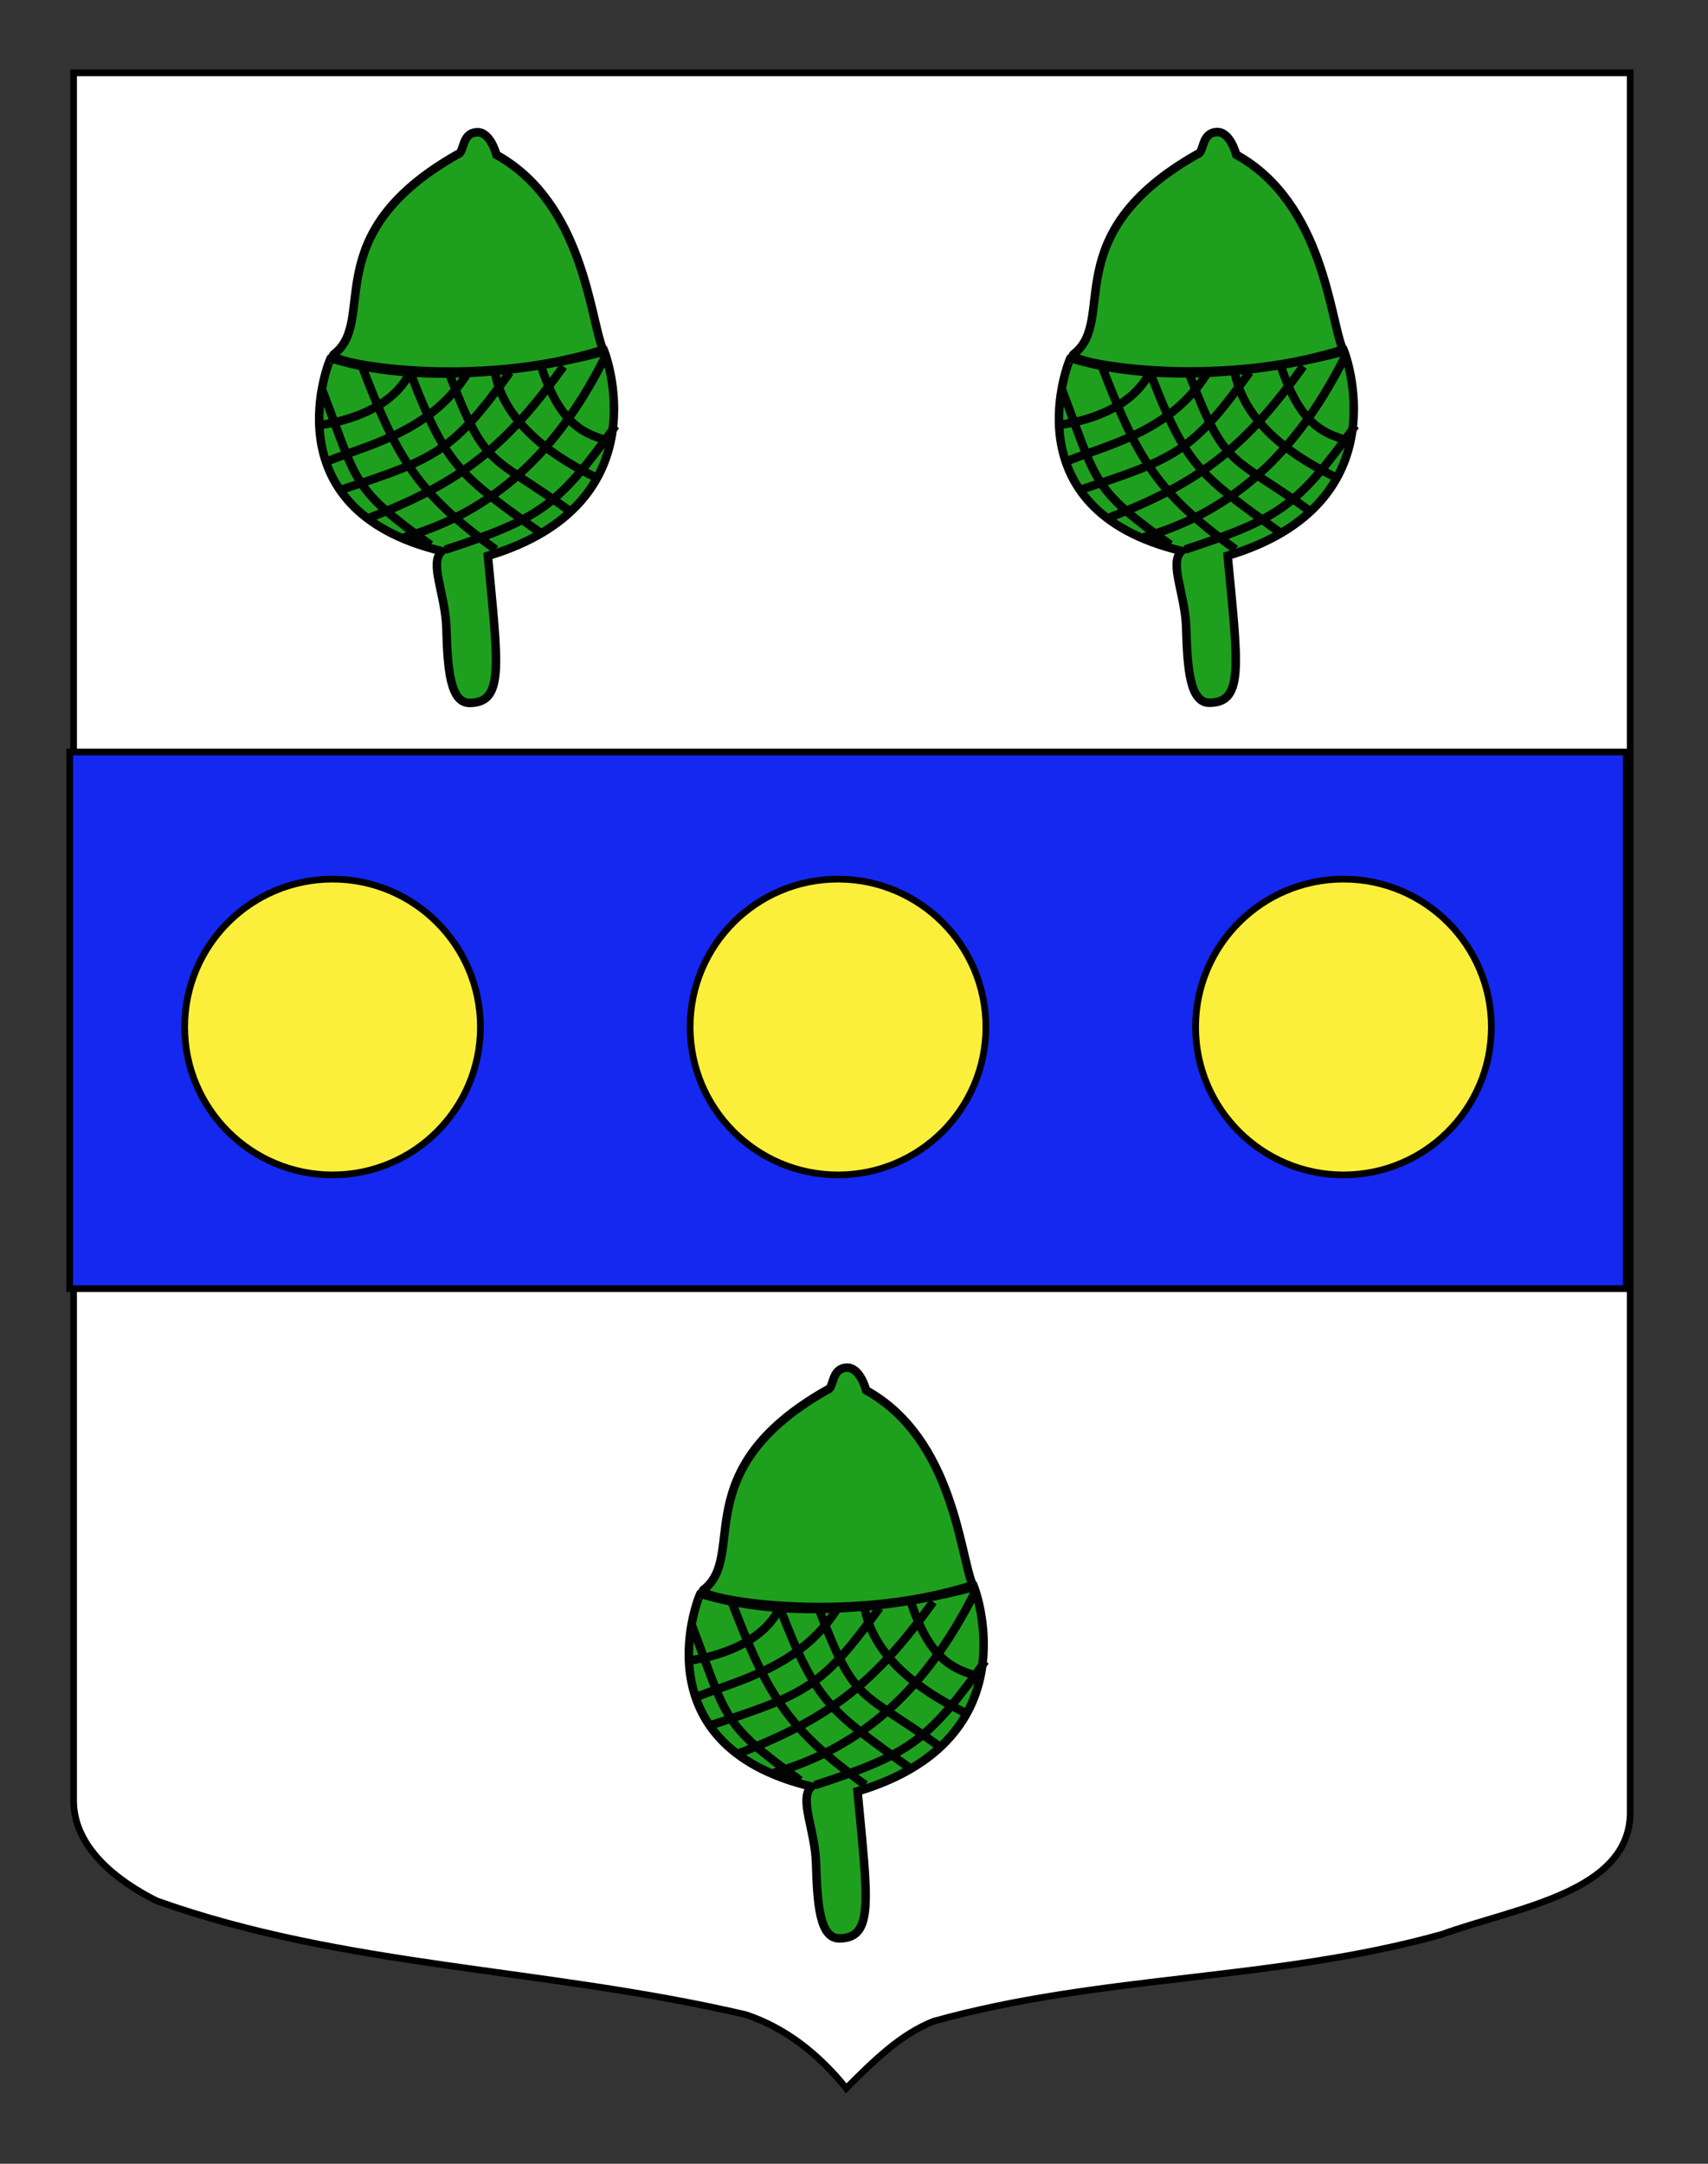 <?xml version="1.0" encoding="utf-8"?>
<!-- Generator: Adobe Illustrator 15.1.0, SVG Export Plug-In . SVG Version: 6.00 Build 0)  -->
<!DOCTYPE svg PUBLIC "-//W3C//DTD SVG 1.1//EN" "http://www.w3.org/Graphics/SVG/1.1/DTD/svg11.dtd">
<svg version="1.1" id="Calque_2" xmlns="http://www.w3.org/2000/svg" xmlns:xlink="http://www.w3.org/1999/xlink" x="0px" y="0px"
	 width="255.118px" height="323.149px" viewBox="0 0 255.118 323.149" enable-background="new 0 0 255.118 323.149"
	 xml:space="preserve">
<rect x="0" y="0" width="255.118" height="323.149" fill="#333333" stroke="none"/>
<path id="Fond_x5F_de_x5F_l_x5F_ecu_1_" fill="#FFFFFF" stroke="#000000" d="M10.994,10.88c78,0,154.505,0,232.505,0
	c0,135.583,0,149.083,0,259.75c0,12.043-17.099,14.25-28.1,18.25c-25,7-51,6-76,13c-5,2-9,6-13,10c-4-5-9-9-15-11c-30-7-60-7-88-17
	c-6-3-12.406-8-12.406-15C10.994,245.339,10.994,147.255,10.994,10.88z"/>
<rect id="Fasce" x="10.421" y="112.307" fill="#1428F0" stroke="#000000" width="232.5" height="80.144"/>
<circle id="Besant_2_" fill="#FCEF3C" stroke="#000000" cx="49.671" cy="153.38" r="22.087"/>
<circle id="Besant_1_" fill="#FCEF3C" stroke="#000000" cx="125.172" cy="153.38" r="22.088"/>
<circle id="Besant" fill="#FCEF3C" stroke="#000000" cx="200.671" cy="153.38" r="22.088"/>
<g id="g10207_1_" transform="matrix(-0.636,-1.101,-1.101,0.636,160.061,-59.684)">
	<path id="path10209_1_" fill="#1EA01E" stroke="#010202" d="M-62.886,115.52c-4.98-20.975,13.957-23.869,13.957-23.869
		s4.322,18.035,15.385,28.237c0.047,0.076-11.641,15.326-26.147,0.036c-0.488,2.028-4.557,2.139-8.116,4.062
		c-4.218,2.278-7.851,4.029-8.981,1.99C-78.755,122.436-74.585,120.886-62.886,115.52z"/>
	<path id="path10211_1_" fill="#1EA01E" fill-opacity="0" stroke="#010202" d="M-35.8,117.118
		c-11.775,1.876-16.349,1.965-26.891-2.764"/>
	<path id="path10213_1_" fill="#1EA01E" fill-opacity="0" stroke="#010202" d="M-39.762,112.652
		c-11.776,1.876-13.334,0.894-23.877-3.837"/>
	<path id="path10215_1_" fill="#1EA01E" fill-opacity="0" stroke="#010202" d="M-42.237,108.765
		c-11.774,1.877-10.338,0.519-20.881-4.211"/>
	<path id="path10217_1_" fill="#1EA01E" fill-opacity="0" stroke="#010202" d="M-44.713,104.044
		c-6.952,2.444-14.52-2.796-16.714-4.227"/>
	<path id="path10219_1_" fill="#1EA01E" fill-opacity="0" stroke="#010202" d="M-46.831,98.984
		c-7.653,1.59-9.601-0.858-11.727-2.717"/>
	<path id="path10221_1_" fill="#1EA01E" fill-opacity="0" stroke="#010202" d="M-36.249,122.616
		c-11.774,1.878-11.612,2.824-22.156-1.906"/>
	<path id="path10223_1_" fill="#1EA01E" fill-opacity="0" stroke="#010202" d="M-56.074,122.951
		c-2.977-11.881,0.626-22.036,6.509-31.007"/>
	<path id="path10225_1_" fill="#1EA01E" fill-opacity="0" stroke="#010202" d="M-52.008,125.594
		c-1.877-11.775-0.78-18.359,3.95-28.9"/>
	<path id="path10227_1_" fill="#1EA01E" fill-opacity="0" stroke="#010202" d="M-47.518,126.633
		c-2.433-11.583-2.725-13.574,2.006-24.118"/>
	<path id="path10229_1_" fill="#1EA01E" fill-opacity="0" stroke="#010202" d="M-43.85,126.143
		c-0.742-5.155-3.073-12.265,0.838-19.469"/>
	<path id="path10231_1_" fill="#1EA01E" fill-opacity="0" stroke="#010202" d="M-39.778,124.752
		c-1.503-3.915-2.154-8.531,0.039-11.965"/>
	<path id="path10233_1_" fill="#1EA01E" stroke="#010202" d="M-22.601,91.082c0,0,2.727-0.77,3.451,0.662
		c0.84,1.663-1.388,2.462-1.112,3.249c0.172,19.284-12.242,17.826-13.069,24.364c-0.196,1.549-11.995-12.122-15.352-27.675
		C-44.936,91.267-32.675,85.022-22.601,91.082z"/>
	<path id="path10235_1_" fill="#1EA01E" fill-opacity="0" stroke="#010202" d="M-59.754,119.486
		c-2.433-11.582-2.12-14.071,2.611-24.611"/>
</g>
<g id="g10207_2_" transform="matrix(-0.636,-1.101,-1.101,0.636,160.061,-59.684)">
	<path id="path10209_2_" fill="#1EA01E" stroke="#010202" d="M-106.34,40.256c-4.98-20.975,13.957-23.868,13.957-23.868
		s4.322,18.035,15.385,28.237c0.047,0.076-11.641,15.326-26.147,0.035c-0.487,2.028-4.557,2.139-8.116,4.063
		c-4.218,2.277-7.851,4.029-8.981,1.99C-122.208,47.172-118.038,45.622-106.34,40.256z"/>
	<path id="path10211_2_" fill="#1EA01E" fill-opacity="0" stroke="#010202" d="M-79.254,41.854
		c-11.775,1.876-16.349,1.965-26.891-2.765"/>
	<path id="path10213_2_" fill="#1EA01E" fill-opacity="0" stroke="#010202" d="M-83.216,37.388
		c-11.775,1.877-13.334,0.894-23.876-3.836"/>
	<path id="path10215_2_" fill="#1EA01E" fill-opacity="0" stroke="#010202" d="M-85.69,33.501
		c-11.774,1.877-10.337,0.52-20.881-4.211"/>
	<path id="path10217_2_" fill="#1EA01E" fill-opacity="0" stroke="#010202" d="M-88.166,28.78
		c-6.952,2.444-14.52-2.796-16.714-4.228"/>
	<path id="path10219_2_" fill="#1EA01E" fill-opacity="0" stroke="#010202" d="M-90.284,23.72
		c-7.652,1.591-9.601-0.857-11.727-2.717"/>
	<path id="path10221_2_" fill="#1EA01E" fill-opacity="0" stroke="#010202" d="M-79.703,47.353
		c-11.774,1.879-11.612,2.824-22.156-1.906"/>
	<path id="path10223_2_" fill="#1EA01E" fill-opacity="0" stroke="#010202" d="M-99.527,47.688
		c-2.978-11.882,0.625-22.037,6.509-31.007"/>
	<path id="path10225_2_" fill="#1EA01E" fill-opacity="0" stroke="#010202" d="M-95.461,50.33c-1.877-11.775-0.781-18.359,3.95-28.9
		"/>
	<path id="path10227_2_" fill="#1EA01E" fill-opacity="0" stroke="#010202" d="M-90.972,51.369
		c-2.433-11.583-2.725-13.573,2.006-24.117"/>
	<path id="path10229_2_" fill="#1EA01E" fill-opacity="0" stroke="#010202" d="M-87.304,50.879
		c-0.741-5.155-3.073-12.265,0.838-19.468"/>
	<path id="path10231_2_" fill="#1EA01E" fill-opacity="0" stroke="#010202" d="M-83.232,49.488
		c-1.503-3.915-2.154-8.531,0.039-11.965"/>
	<path id="path10233_2_" fill="#1EA01E" stroke="#010202" d="M-66.054,15.819c0,0,2.726-0.771,3.451,0.661
		c0.84,1.663-1.388,2.462-1.112,3.25c0.172,19.284-12.243,17.826-13.07,24.364c-0.196,1.549-11.995-12.122-15.352-27.675
		C-88.389,16.004-76.129,9.759-66.054,15.819z"/>
	<path id="path10235_2_" fill="#1EA01E" fill-opacity="0" stroke="#010202" d="M-103.207,44.222
		c-2.433-11.582-2.12-14.07,2.611-24.611"/>
</g>
<g id="g10207_3_" transform="matrix(-0.636,-1.101,-1.101,0.636,160.061,-59.684)">
	<path id="path10209_3_" fill="#1EA01E" stroke="#010202" d="M-210.263,150.501c-4.981-20.975,13.957-23.868,13.957-23.868
		s4.322,18.034,15.385,28.237c0.047,0.076-11.641,15.326-26.147,0.035c-0.487,2.028-4.557,2.139-8.116,4.063
		c-4.218,2.277-7.851,4.029-8.981,1.99C-226.132,157.417-221.962,155.867-210.263,150.501z"/>
	<path id="path10211_3_" fill="#1EA01E" fill-opacity="0" stroke="#010202" d="M-183.177,152.098
		c-11.775,1.876-16.349,1.965-26.891-2.765"/>
	<path id="path10213_3_" fill="#1EA01E" fill-opacity="0" stroke="#010202" d="M-187.139,147.632
		c-11.776,1.877-13.334,0.895-23.876-3.836"/>
	<path id="path10215_3_" fill="#1EA01E" fill-opacity="0" stroke="#010202" d="M-189.614,143.745
		c-11.774,1.877-10.337,0.52-20.881-4.212"/>
	<path id="path10217_3_" fill="#1EA01E" fill-opacity="0" stroke="#010202" d="M-192.09,139.025
		c-6.952,2.444-14.52-2.796-16.714-4.228"/>
	<path id="path10219_3_" fill="#1EA01E" fill-opacity="0" stroke="#010202" d="M-194.208,133.964
		c-7.653,1.591-9.601-0.857-11.727-2.717"/>
	<path id="path10221_3_" fill="#1EA01E" fill-opacity="0" stroke="#010202" d="M-183.627,157.597
		c-11.774,1.879-11.611,2.823-22.156-1.906"/>
	<path id="path10223_3_" fill="#1EA01E" fill-opacity="0" stroke="#010202" d="M-203.451,157.932
		c-2.978-11.882,0.625-22.037,6.508-31.007"/>
	<path id="path10225_3_" fill="#1EA01E" fill-opacity="0" stroke="#010202" d="M-199.384,160.575
		c-1.878-11.775-0.781-18.359,3.951-28.901"/>
	<path id="path10227_3_" fill="#1EA01E" fill-opacity="0" stroke="#010202" d="M-194.895,161.613
		c-2.433-11.583-2.725-13.573,2.006-24.117"/>
	<path id="path10229_3_" fill="#1EA01E" fill-opacity="0" stroke="#010202" d="M-191.227,161.123
		c-0.742-5.154-3.073-12.265,0.837-19.468"/>
	<path id="path10231_3_" fill="#1EA01E" fill-opacity="0" stroke="#010202" d="M-187.155,159.732
		c-1.503-3.914-2.154-8.531,0.039-11.965"/>
	<path id="path10233_3_" fill="#1EA01E" stroke="#010202" d="M-169.978,126.063c0,0,2.727-0.771,3.451,0.661
		c0.84,1.663-1.388,2.462-1.112,3.25c0.172,19.284-12.243,17.826-13.07,24.364c-0.196,1.549-11.994-12.123-15.352-27.675
		C-192.313,126.248-180.052,120.003-169.978,126.063z"/>
	<path id="path10235_3_" fill="#1EA01E" fill-opacity="0" stroke="#010202" d="M-207.131,154.467
		c-2.433-11.582-2.119-14.071,2.611-24.611"/>
</g>
</svg>
